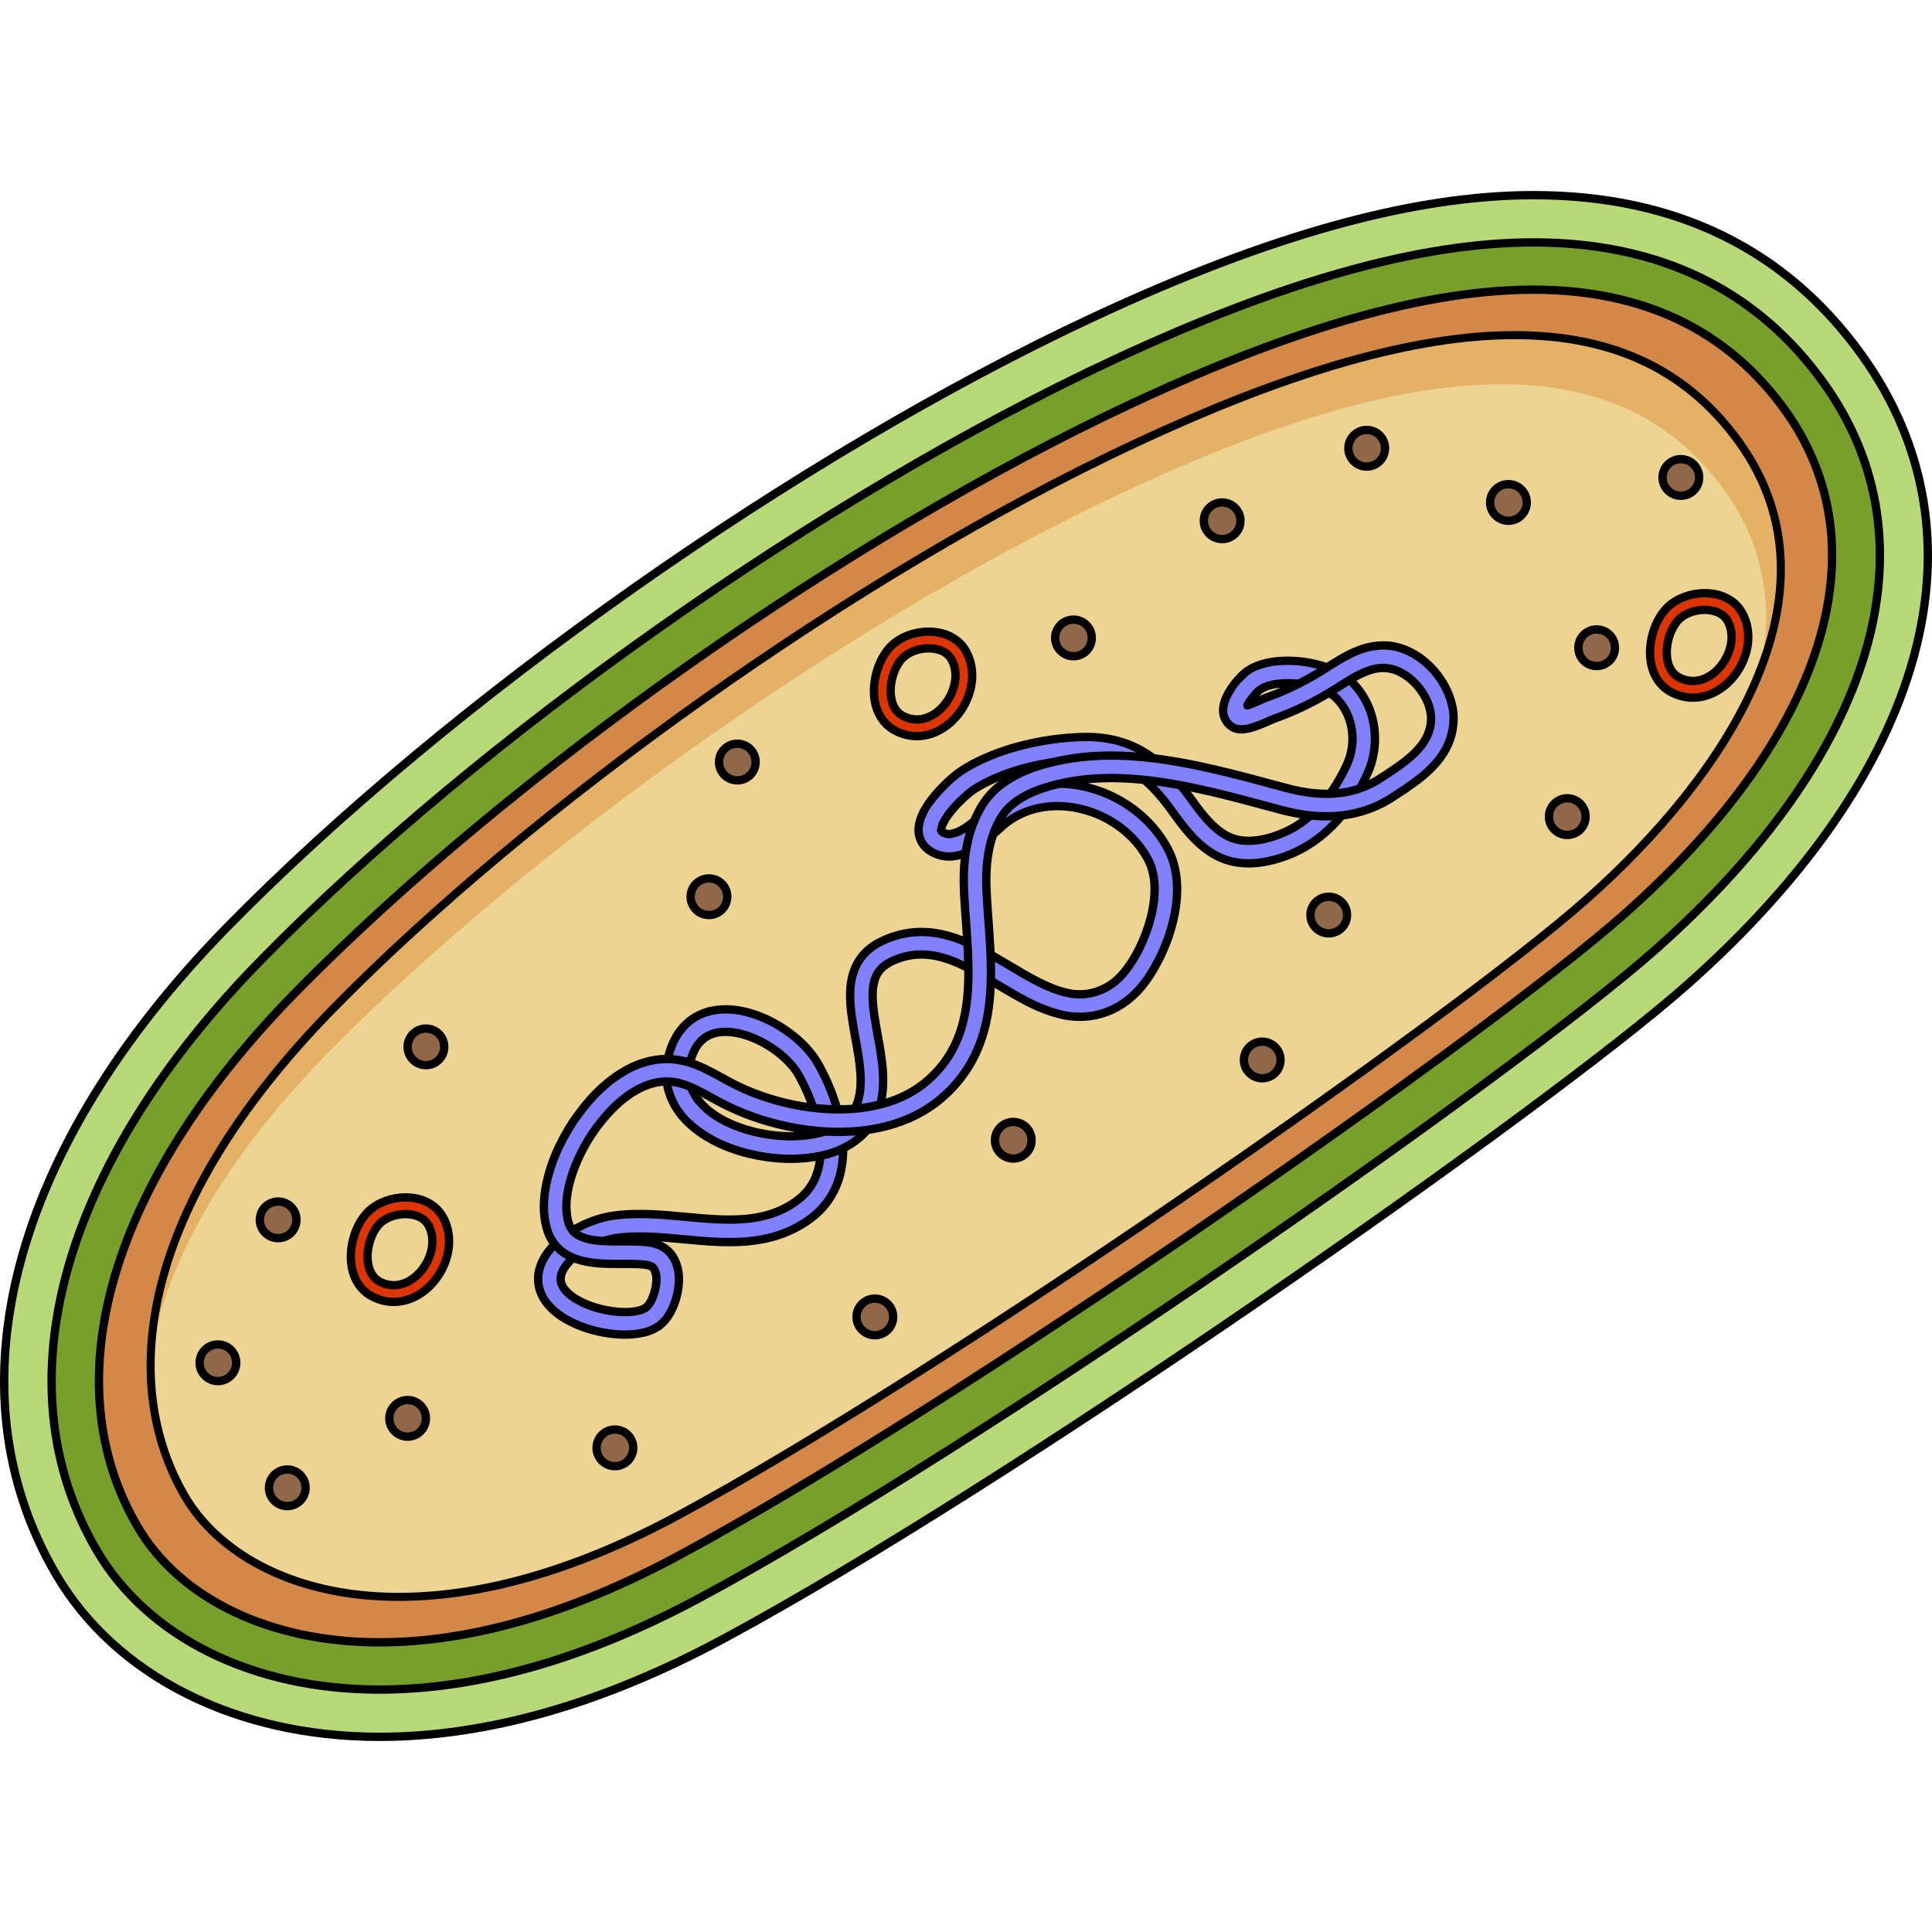 <?xml version="1.0" encoding="utf-8"?>
<!-- Created by: Science Figures, www.sciencefigures.org, Generator: Science Figures Editor -->
<!DOCTYPE svg PUBLIC "-//W3C//DTD SVG 1.1//EN" "http://www.w3.org/Graphics/SVG/1.1/DTD/svg11.dtd">
<svg version="1.1" id="Layer_1" xmlns="http://www.w3.org/2000/svg" xmlns:xlink="http://www.w3.org/1999/xlink" 
	 width="800px" height="800px" viewBox="0 0 201.694 161.817" enable-background="new 0 0 201.694 161.817"
	 xml:space="preserve">
<g>
	<path fill="#B7D977" stroke="#000000" stroke-width="0.87" stroke-miterlimit="10" d="M39.599,161.381
		c-14.907,0-27.52-6.334-33.739-16.943C-5.483,125.09,1.193,99.822,23.72,76.846c23.264-23.73,59.624-49.328,90.478-63.699
		c18.364-8.555,33.381-12.712,45.906-12.712c14.784,0,26.313,5.618,34.271,16.699c13.62,18.976,6.784,43.563-18.29,65.772
		c-14.618,12.948-70.935,52.324-100.605,68.268C62.875,157.948,50.803,161.381,39.599,161.381z"/>
	<path fill="#77A02B" stroke="#000000" stroke-width="0.87" stroke-miterlimit="10" d="M39.598,156.448
		c-13.137,0-24.158-5.424-29.481-14.506C-0.032,124.633,6.371,101.588,27.241,80.3c22.89-23.347,58.671-48.536,89.038-62.681
		c17.698-8.244,32.035-12.251,43.824-12.251c13.104,0,23.286,4.927,30.263,14.644c11.995,16.709,5.434,38.84-17.553,59.201
		c-14.464,12.811-70.25,51.807-99.67,67.615C61.265,153.211,49.979,156.448,39.598,156.448L39.598,156.448z"/>
	<path fill="#D48847" stroke="#000000" stroke-width="0.87" stroke-miterlimit="10" d="M39.598,151.514
		c-11.365,0-20.796-4.512-25.226-12.066c-8.953-15.273-2.825-36.093,16.394-55.693c22.514-22.964,57.717-47.744,87.598-61.662
		c17.032-7.933,30.686-11.789,41.74-11.789c11.425,0,20.257,4.234,26.254,12.586c10.369,14.443,4.083,34.118-16.816,52.63
		c-14.309,12.675-69.564,51.29-98.733,66.962C59.655,148.473,49.153,151.514,39.598,151.514
		C39.598,151.514,39.599,151.514,39.598,151.514z"/>
	<path fill="#EDD492" d="M19.359,136.286c5.731,9.777,24.053,16.713,51.365,2.037c27.311-14.674,80.714-51.771,94.98-64.409
		c14.268-12.638,27.313-31.796,15.898-47.694c-11.415-15.898-33.02-13.861-62.778,0C89.067,40.081,55.232,64.539,34.85,85.329
		C14.468,106.118,12.43,124.463,19.359,136.286z"/>
	<path fill="#E5B164" d="M34.192,90.024c20.256-20.662,53.884-44.973,83.461-58.746c29.574-13.776,51.048-15.801,62.393,0
		c4.303,5.994,5.104,12.454,3.67,18.852c3.164-8.004,3.289-16.328-2.153-23.91c-11.414-15.898-33.021-13.861-62.779,0
		C89.026,40.081,55.191,64.539,34.81,85.329c-13.098,13.357-18.611,25.703-19.049,35.961
		C17.411,112.056,23.027,101.411,34.192,90.024z"/>
	<path fill="none" stroke="#000000" stroke-width="0.841" stroke-miterlimit="10" d="M19.318,136.286
		c5.732,9.777,24.053,16.713,51.363,2.037c27.313-14.674,80.716-51.771,94.982-64.409s27.313-31.796,15.898-47.694
		s-33.021-13.861-62.779,0C89.026,40.081,55.191,64.539,34.81,85.329C14.427,106.118,12.389,124.463,19.318,136.286z"/>
	<g>
		<g>
			
				<path fill="#8181FF" stroke="#000000" stroke-width="0.87" stroke-linecap="round" stroke-linejoin="round" stroke-miterlimit="10" d="
				M67.411,116.583c-0.25,0.18-0.719,0.33-1.217,0.396c-0.501,0.07-1.047,0.076-1.595,0.037c-1.098-0.082-2.216-0.334-3.236-0.738
				c-1.011-0.398-1.97-0.986-2.475-1.682c-0.495-0.686-0.479-1.321,0.01-2.15c1.017-1.586,3.316-2.786,5.352-3.131
				c2.245-0.337,4.637-0.111,7.079,0.117c2.444,0.223,5.003,0.494,7.647,0.109c1.314-0.192,2.641-0.57,3.866-1.18
				c0.613-0.307,1.194-0.655,1.752-1.067c0.569-0.419,1.097-0.914,1.549-1.477c0.914-1.122,1.485-2.502,1.719-3.874
				c0.241-1.379,0.19-2.75-0.016-4.062c-0.209-1.314-0.573-2.578-1.039-3.793c-0.232-0.606-0.492-1.202-0.776-1.785
				c-0.294-0.586-0.563-1.14-0.984-1.761c-0.811-1.172-1.822-2.092-2.92-2.867c-1.104-0.768-2.309-1.388-3.619-1.797
				c-1.306-0.399-2.75-0.612-4.243-0.291c-0.74,0.162-1.48,0.478-2.116,0.945c-0.637,0.467-1.152,1.073-1.534,1.717
				c-0.383,0.65-0.636,1.324-0.816,2.01c-0.184,0.691-0.275,1.429-0.241,2.174c0.048,1.499,0.68,2.965,1.595,4.063l1.822-1.482
				c-0.651-0.794-1.034-1.712-1.069-2.683c-0.051-0.946,0.253-2.052,0.73-2.884c0.491-0.829,1.211-1.364,2.137-1.566
				c0.925-0.204,2.004-0.08,3.041,0.242c2.063,0.658,4.088,2.033,5.297,3.747c0.273,0.396,0.554,0.948,0.809,1.463
				c0.255,0.522,0.488,1.057,0.695,1.599c0.417,1.083,0.734,2.198,0.911,3.316c0.365,2.224,0.096,4.514-1.21,6.095
				c-0.319,0.396-0.695,0.752-1.117,1.063c-0.432,0.319-0.909,0.607-1.396,0.85c-0.981,0.487-2.051,0.797-3.169,0.962
				c-2.245,0.332-4.639,0.104-7.083-0.124c-2.444-0.223-5.004-0.49-7.647-0.102c-1.409,0.225-2.667,0.716-3.86,1.379
				c-1.178,0.68-2.32,1.537-3.145,2.848c-0.399,0.649-0.714,1.449-0.721,2.347c-0.014,0.895,0.333,1.773,0.813,2.412
				c0.979,1.297,2.256,1.969,3.509,2.484c1.268,0.5,2.578,0.795,3.935,0.898c0.68,0.047,1.372,0.045,2.089-0.055
				c0.714-0.109,1.471-0.277,2.242-0.799"/>
			
				<path fill="#8181FF" stroke="#000000" stroke-width="0.87" stroke-linecap="round" stroke-linejoin="round" stroke-miterlimit="10" d="
				M71.151,96.497c0.911,1.117,2.046,1.938,3.229,2.573c1.187,0.638,2.438,1.089,3.712,1.41c2.552,0.62,5.217,0.785,7.874,0.178
				c1.309-0.308,2.686-0.886,3.785-1.853c1.117-0.946,1.928-2.342,2.224-3.751c0.311-1.41,0.25-2.779,0.107-4.065
				c-0.15-1.289-0.396-2.519-0.607-3.713c-0.209-1.192-0.393-2.362-0.375-3.44c0.015-1.083,0.265-2.001,0.864-2.622
				c0.3-0.32,0.69-0.584,1.143-0.799c0.484-0.227,0.993-0.411,1.506-0.528c1.027-0.243,2.089-0.236,3.153-0.013
				c2.142,0.453,4.205,1.691,6.307,2.946c2.121,1.241,4.29,2.648,7.049,3.238c1.386,0.27,2.883,0.191,4.248-0.292
				c1.368-0.475,2.57-1.33,3.508-2.362c0.945-1.058,1.606-2.175,2.198-3.355c0.578-1.179,1.037-2.41,1.358-3.692
				c0.316-1.281,0.503-2.618,0.44-3.996c-0.034-0.688-0.133-1.387-0.321-2.076c-0.179-0.68-0.498-1.399-0.837-1.967
				c-1.364-2.379-3.526-4.212-5.983-5.298c-2.456-1.087-5.263-1.472-7.953-0.864c-1.34,0.303-2.637,0.865-3.771,1.663
				c-0.568,0.388-1.104,0.888-1.53,1.278c-0.443,0.404-0.877,0.783-1.319,1.109c-0.873,0.667-1.837,1.071-2.406,0.883
				c-0.138-0.031-0.353-0.135-0.408-0.185c-0.046-0.034-0.08-0.081-0.094-0.136c-0.042-0.021,0.031-0.487,0.271-0.901l-2.077-1.097
				c-0.174,0.331-0.333,0.688-0.442,1.113c-0.054,0.213-0.095,0.438-0.106,0.695c-0.012,0.264,0.015,0.557,0.086,0.822
				c0.14,0.541,0.479,1.022,0.924,1.359c0.435,0.322,0.793,0.473,1.249,0.602c0.902,0.242,1.815,0.082,2.526-0.197
				c0.727-0.28,1.327-0.666,1.874-1.069c1.104-0.796,1.973-1.786,2.804-2.353c0.879-0.619,1.883-1.056,2.943-1.296
				c2.123-0.484,4.443-0.184,6.479,0.721c2.04,0.899,3.811,2.418,4.9,4.319c1.081,1.766,1.02,4.095,0.473,6.301
				c-0.556,2.186-1.602,4.412-3.012,6.033c-1.42,1.598-3.516,2.357-5.583,1.928c-2.092-0.43-4.188-1.697-6.278-2.945
				c-2.111-1.244-4.326-2.64-7.032-3.229c-1.343-0.286-2.8-0.304-4.17,0.024c-0.687,0.158-1.343,0.396-1.972,0.689
				c-0.658,0.312-1.311,0.736-1.856,1.318c-0.546,0.579-0.952,1.303-1.176,2.033c-0.235,0.732-0.31,1.461-0.325,2.154
				c-0.017,1.387,0.201,2.66,0.413,3.891c0.429,2.428,0.962,4.821,0.521,6.854c-0.403,2.003-2.106,3.361-4.264,3.835
				c-2.15,0.499-4.538,0.376-6.755-0.172c-2.201-0.554-4.372-1.587-5.69-3.187"/>
			
				<path fill="#8181FF" stroke="#000000" stroke-width="0.87" stroke-linecap="round" stroke-linejoin="round" stroke-miterlimit="10" d="
				M98.521,65.867c0.469-0.871,1.263-1.759,2.089-2.526c0.427-0.387,0.84-0.746,1.276-0.997c0.479-0.302,0.988-0.567,1.507-0.817
				c2.085-0.984,4.398-1.592,6.73-1.928c1.158-0.159,2.371-0.26,3.493-0.251c1.127,0.019,2.219,0.196,3.229,0.573
				c2.031,0.737,3.673,2.359,5.086,4.243c0.691,0.933,1.438,2.025,2.316,2.999c0.879,0.98,1.965,1.95,3.353,2.512
				c1.382,0.574,2.911,0.617,4.26,0.391c1.351-0.227,2.631-0.66,3.84-1.281c2.418-1.246,4.345-3.251,5.721-5.467
				c0.349-0.555,0.668-1.125,0.959-1.705c0.146-0.295,0.282-0.571,0.422-0.889c0.145-0.326,0.267-0.661,0.369-1.002
				c0.407-1.361,0.479-2.813,0.21-4.213c-0.271-1.396-0.9-2.746-1.859-3.834c-0.229-0.264-0.493-0.535-0.815-0.791
				c-0.31-0.242-0.628-0.443-0.949-0.613c-0.641-0.34-1.293-0.582-1.953-0.766c-1.317-0.363-2.658-0.523-4.037-0.449
				c-0.688,0.039-1.39,0.141-2.103,0.365c-0.354,0.111-0.712,0.254-1.065,0.453c-0.349,0.188-0.739,0.492-0.98,0.742l1.644,1.681
				c0.526-0.569,1.563-0.832,2.64-0.896c1.079-0.062,2.215,0.072,3.269,0.365c0.527,0.146,1.033,0.34,1.479,0.576
				c0.223,0.117,0.425,0.25,0.6,0.386c0.16,0.124,0.331,0.294,0.505,0.494c0.671,0.761,1.122,1.718,1.32,2.735
				c0.196,1.018,0.145,2.095-0.156,3.091c-0.073,0.249-0.163,0.493-0.269,0.729c-0.106,0.246-0.241,0.523-0.369,0.779
				c-0.26,0.52-0.543,1.023-0.85,1.512c-1.215,1.952-2.839,3.611-4.813,4.629c-1.952,0.98-4.356,1.553-6.134,0.799
				c-0.911-0.365-1.73-1.058-2.487-1.902c-0.771-0.857-1.418-1.801-2.189-2.846c-0.771-1.023-1.63-2.021-2.642-2.908
				c-1.01-0.885-2.197-1.641-3.5-2.121c-1.298-0.486-2.672-0.701-4.004-0.721c-1.34-0.011-2.586,0.1-3.866,0.272
				c-2.532,0.368-5.038,1.017-7.409,2.132c-0.592,0.283-1.175,0.59-1.737,0.943c-0.627,0.37-1.147,0.828-1.632,1.266
				c-0.964,0.91-1.861,1.861-2.573,3.158"/>
			
				<path fill="#8181FF" stroke="#000000" stroke-width="0.87" stroke-linecap="round" stroke-linejoin="round" stroke-miterlimit="10" d="
				M68.763,118.506c0.792-0.586,1.175-1.285,1.484-1.957c0.296-0.682,0.482-1.371,0.578-2.098c0.045-0.363,0.067-0.734,0.047-1.134
				c-0.01-0.198-0.032-0.402-0.074-0.62c-0.043-0.204-0.087-0.384-0.153-0.585c-0.126-0.391-0.323-0.816-0.647-1.202
				c-0.321-0.389-0.771-0.692-1.195-0.861c-0.865-0.337-1.572-0.335-2.217-0.373c-0.629-0.026-1.293-0.023-1.895-0.021
				c-1.212,0.004-2.384-0.011-3.371-0.265c-1.005-0.259-1.63-0.724-1.916-1.521c-0.301-0.862-0.345-2.004-0.185-3.077
				c0.324-2.189,1.297-4.39,2.555-6.311c1.286-1.904,2.917-3.674,4.825-4.702c0.949-0.511,1.98-0.812,2.979-0.813
				c1.003-0.009,2.004,0.307,3.032,0.804c1.03,0.492,2.084,1.145,3.254,1.718c1.162,0.572,2.362,1.044,3.586,1.436
				c2.448,0.776,4.996,1.235,7.585,1.296c2.582,0.054,5.233-0.297,7.705-1.337c1.232-0.517,2.407-1.214,3.445-2.086
				c1.023-0.863,1.937-1.861,2.683-2.988c1.515-2.251,2.23-4.921,2.461-7.483c0.242-2.58,0.079-5.106-0.095-7.57
				c-0.089-1.231-0.184-2.451-0.245-3.657c-0.053-1.174-0.035-2.34,0.121-3.47c0.151-1.129,0.432-2.225,0.882-3.225
				c0.461-1.038,1.007-1.842,1.841-2.487c1.668-1.304,3.991-1.964,6.291-2.339c2.307-0.367,4.69-0.359,7.064-0.129
				c2.378,0.234,4.753,0.687,7.119,1.236s4.726,1.2,7.11,1.838c2.44,0.687,5.174,1.046,7.845,0.475
				c1.331-0.279,2.619-0.793,3.78-1.496c1.102-0.704,2.107-1.347,3.163-2.173c1.028-0.815,2.05-1.801,2.749-3.104
				c0.693-1.295,0.979-2.871,0.676-4.354c-0.294-1.461-0.999-2.736-1.927-3.802c-0.934-1.056-2.12-1.943-3.582-2.379
				c-1.456-0.454-3.092-0.242-4.372,0.289c-1.305,0.521-2.388,1.247-3.418,1.896c-1.008,0.641-2.041,1.227-3.104,1.746
				c-0.53,0.258-1.069,0.504-1.615,0.727c-0.273,0.109-0.546,0.226-0.822,0.324l-0.415,0.154l-0.26,0.098l-0.24,0.101
				c-0.583,0.255-1.111,0.494-1.62,0.667c-0.012,0.004-0.021,0.006-0.033,0.01c0.033-0.067,0.065-0.135,0.105-0.203
				c0.241-0.419,0.586-0.857,0.935-1.2l-1.644-1.681c-0.523,0.523-0.949,1.061-1.326,1.706c-0.186,0.324-0.358,0.673-0.486,1.11
				c-0.107,0.418-0.246,1.028,0.119,1.77c0.202,0.364,0.455,0.616,0.826,0.814l0.041,0.02l0.119,0.05
				c0.072,0.028,0.188,0.062,0.221,0.067c0.104,0.021,0.202,0.037,0.282,0.041c0.173,0.015,0.306,0.006,0.435-0.004
				c0.486-0.053,0.823-0.165,1.163-0.275c0.658-0.225,1.251-0.498,1.795-0.734l0.186-0.078l0.172-0.064l0.45-0.167
				c0.303-0.108,0.598-0.231,0.896-0.352c0.592-0.243,1.175-0.509,1.751-0.788c1.149-0.562,2.259-1.193,3.33-1.872
				c1.045-0.665,2.029-1.306,3.019-1.694c0.989-0.395,1.938-0.496,2.851-0.22c1.827,0.542,3.486,2.456,3.863,4.376
				c0.192,0.936,0.016,1.926-0.443,2.798c-0.467,0.878-1.237,1.66-2.131,2.366c-0.881,0.695-1.952,1.384-2.923,2.005
				c-0.944,0.571-1.973,0.981-3.053,1.208c-2.171,0.461-4.472,0.195-6.75-0.445c-2.369-0.635-4.758-1.293-7.185-1.857
				c-2.428-0.564-4.899-1.037-7.424-1.285c-2.519-0.244-5.101-0.261-7.66,0.146c-2.516,0.43-5.124,1.084-7.383,2.818
				c-0.553,0.441-1.07,0.955-1.501,1.551c-0.437,0.612-0.737,1.186-1.024,1.818c-0.562,1.246-0.891,2.563-1.066,3.869
				c-0.18,1.311-0.197,2.616-0.138,3.899c0.062,1.253,0.158,2.487,0.247,3.711c0.173,2.44,0.319,4.851,0.1,7.179
				c-0.212,2.321-0.834,4.553-2.08,6.406c-0.612,0.927-1.377,1.765-2.233,2.487c-0.849,0.711-1.813,1.286-2.85,1.723
				c-2.077,0.876-4.412,1.202-6.741,1.152c-2.334-0.054-4.68-0.474-6.922-1.186c-1.12-0.359-2.216-0.791-3.264-1.306
				c-1.042-0.509-2.085-1.156-3.275-1.729c-1.176-0.571-2.576-1.049-4.052-1.035c-1.469,0.006-2.862,0.438-4.08,1.09
				c-2.438,1.336-4.212,3.332-5.677,5.478c-1.423,2.189-2.513,4.592-2.924,7.28c-0.181,1.354-0.195,2.747,0.308,4.222
				c0.269,0.752,0.781,1.49,1.439,1.996c0.658,0.51,1.396,0.809,2.093,0.985c1.407,0.352,2.727,0.336,3.967,0.339
				c0.631-0.003,1.195-0.006,1.799,0.02c0.576,0.02,1.125,0.072,1.411,0.197c0.267,0.122,0.354,0.215,0.503,0.62
				c0.03,0.09,0.061,0.21,0.08,0.308c0.017,0.084,0.028,0.186,0.033,0.295c0.013,0.218,0,0.462-0.032,0.71
				c-0.063,0.494-0.202,1.002-0.397,1.449c-0.188,0.443-0.473,0.836-0.684,0.979"/>
		</g>
		<path fill="#8181FF" d="M130.165,52.926l-1.217-0.842c0.207-0.301,1.309-1.82,2.488-2.095l0.335,1.441
			C131.306,51.54,130.537,52.387,130.165,52.926z"/>
		<path fill="#8181FF" d="M97.83,66.629l-1.466-0.207c0.021-0.152,0.234-1.516,1.11-2.423l1.065,1.026
			C98.076,65.507,97.867,66.366,97.83,66.629z"/>
		<path fill="#8181FF" d="M72.29,97.048c-0.046-0.039-1.132-0.971-1.623-2.124l1.359-0.581c0.352,0.823,1.214,1.571,1.223,1.578
			L72.29,97.048z"/>
	</g>
	<circle fill="#906847" stroke="#000000" stroke-width="0.87" stroke-miterlimit="10" cx="166.686" cy="47.683" r="1.912"/>
	<circle fill="#906847" stroke="#000000" stroke-width="0.87" stroke-miterlimit="10" cx="142.679" cy="26.858" r="1.913"/>
	<circle fill="#906847" stroke="#000000" stroke-width="0.87" stroke-miterlimit="10" cx="157.475" cy="32.516" r="1.912"/>
	<circle fill="#906847" stroke="#000000" stroke-width="0.87" stroke-miterlimit="10" cx="127.588" cy="34.428" r="1.913"/>
	<circle fill="#906847" stroke="#000000" stroke-width="0.87" stroke-miterlimit="10" cx="112.067" cy="46.659" r="1.912"/>
	<circle fill="#906847" stroke="#000000" stroke-width="0.87" stroke-miterlimit="10" cx="76.973" cy="59.616" r="1.912"/>
	<circle fill="#906847" stroke="#000000" stroke-width="0.87" stroke-miterlimit="10" cx="74.012" cy="73.676" r="1.912"/>
	<circle fill="#906847" stroke="#000000" stroke-width="0.87" stroke-miterlimit="10" cx="44.466" cy="89.35" r="1.912"/>
	<circle fill="#906847" stroke="#000000" stroke-width="0.87" stroke-miterlimit="10" cx="29.037" cy="107.409" r="1.913"/>
	<circle fill="#906847" stroke="#000000" stroke-width="0.87" stroke-miterlimit="10" cx="22.75" cy="122.329" r="1.913"/>
	<circle fill="#906847" stroke="#000000" stroke-width="0.87" stroke-miterlimit="10" cx="42.554" cy="128.133" r="1.912"/>
	<circle fill="#906847" stroke="#000000" stroke-width="0.87" stroke-miterlimit="10" cx="64.194" cy="131.211" r="1.913"/>
	<circle fill="#906847" stroke="#000000" stroke-width="0.87" stroke-miterlimit="10" cx="91.331" cy="117.543" r="1.912"/>
	<circle fill="#906847" stroke="#000000" stroke-width="0.87" stroke-miterlimit="10" cx="105.781" cy="99.098" r="1.912"/>
	<circle fill="#906847" stroke="#000000" stroke-width="0.87" stroke-miterlimit="10" cx="131.771" cy="90.718" r="1.912"/>
	<circle fill="#906847" stroke="#000000" stroke-width="0.87" stroke-miterlimit="10" cx="138.717" cy="75.588" r="1.912"/>
	<circle fill="#906847" stroke="#000000" stroke-width="0.87" stroke-miterlimit="10" cx="163.618" cy="65.315" r="1.913"/>
	<circle fill="#906847" stroke="#000000" stroke-width="0.87" stroke-miterlimit="10" cx="29.99" cy="135.383" r="1.912"/>
	<circle fill="#906847" stroke="#000000" stroke-width="0.87" stroke-miterlimit="10" cx="175.474" cy="29.906" r="1.912"/>
	<path fill="#DC3500" stroke="#000000" stroke-width="0.87" stroke-miterlimit="10" d="M41.112,115.975
		c-0.74,0-1.467-0.174-2.164-0.518c-1.224-0.602-2.024-1.768-2.252-3.281c-0.305-2.018,0.453-4.406,1.803-5.683
		c0.943-0.893,2.379-1.426,3.837-1.426c1.758,0,3.184,0.75,3.909,2.057c0.903,1.621,0.842,3.7-0.161,5.563
		c-1.013,1.882-2.784,3.138-4.624,3.276C41.345,115.971,41.229,115.975,41.112,115.975z M42.336,106.808
		c-1.008,0-2.021,0.364-2.642,0.951c-0.935,0.884-1.496,2.71-1.278,4.157c0.101,0.659,0.406,1.539,1.302,1.98
		c0.527,0.26,1.071,0.369,1.613,0.33c1.251-0.094,2.485-1.001,3.222-2.366c0.719-1.336,0.783-2.791,0.171-3.89
		C44.141,106.921,42.859,106.808,42.336,106.808z"/>
	<path fill="#DC3500" stroke="#000000" stroke-width="0.87" stroke-miterlimit="10" d="M95.722,56.912
		c-0.739,0-1.469-0.175-2.164-0.518c-1.224-0.603-2.024-1.769-2.254-3.28c-0.304-2.018,0.454-4.407,1.804-5.684
		c0.945-0.893,2.38-1.426,3.838-1.426c1.758,0,3.183,0.75,3.91,2.057c0.9,1.621,0.841,3.7-0.162,5.563
		c-1.015,1.883-2.785,3.138-4.623,3.275C95.953,56.907,95.838,56.912,95.722,56.912z M96.945,47.745
		c-1.009,0-2.022,0.364-2.643,0.951c-0.936,0.883-1.496,2.71-1.276,4.157c0.099,0.659,0.406,1.539,1.3,1.979
		c0.527,0.26,1.073,0.369,1.615,0.33c1.249-0.094,2.485-1,3.219-2.365c0.721-1.336,0.786-2.791,0.174-3.89
		C98.751,47.858,97.47,47.745,96.945,47.745z"/>
	<path fill="#DC3500" stroke="#000000" stroke-width="0.87" stroke-miterlimit="10" d="M176.743,52.894
		c-0.739,0-1.467-0.175-2.164-0.518c-1.224-0.603-2.024-1.769-2.252-3.28c-0.304-2.018,0.454-4.407,1.804-5.684
		c0.943-0.893,2.378-1.426,3.837-1.426c1.757,0,3.184,0.75,3.909,2.057c0.902,1.621,0.841,3.7-0.161,5.563
		c-1.014,1.883-2.785,3.138-4.624,3.275C176.977,52.889,176.86,52.894,176.743,52.894z M177.968,43.727
		c-1.009,0-2.021,0.364-2.642,0.951c-0.936,0.884-1.496,2.71-1.278,4.157c0.1,0.659,0.406,1.54,1.302,1.979
		c0.527,0.26,1.071,0.369,1.613,0.33c1.251-0.094,2.485-1,3.221-2.365c0.72-1.336,0.784-2.791,0.172-3.89
		C179.772,43.84,178.491,43.727,177.968,43.727z"/>
</g>
</svg>